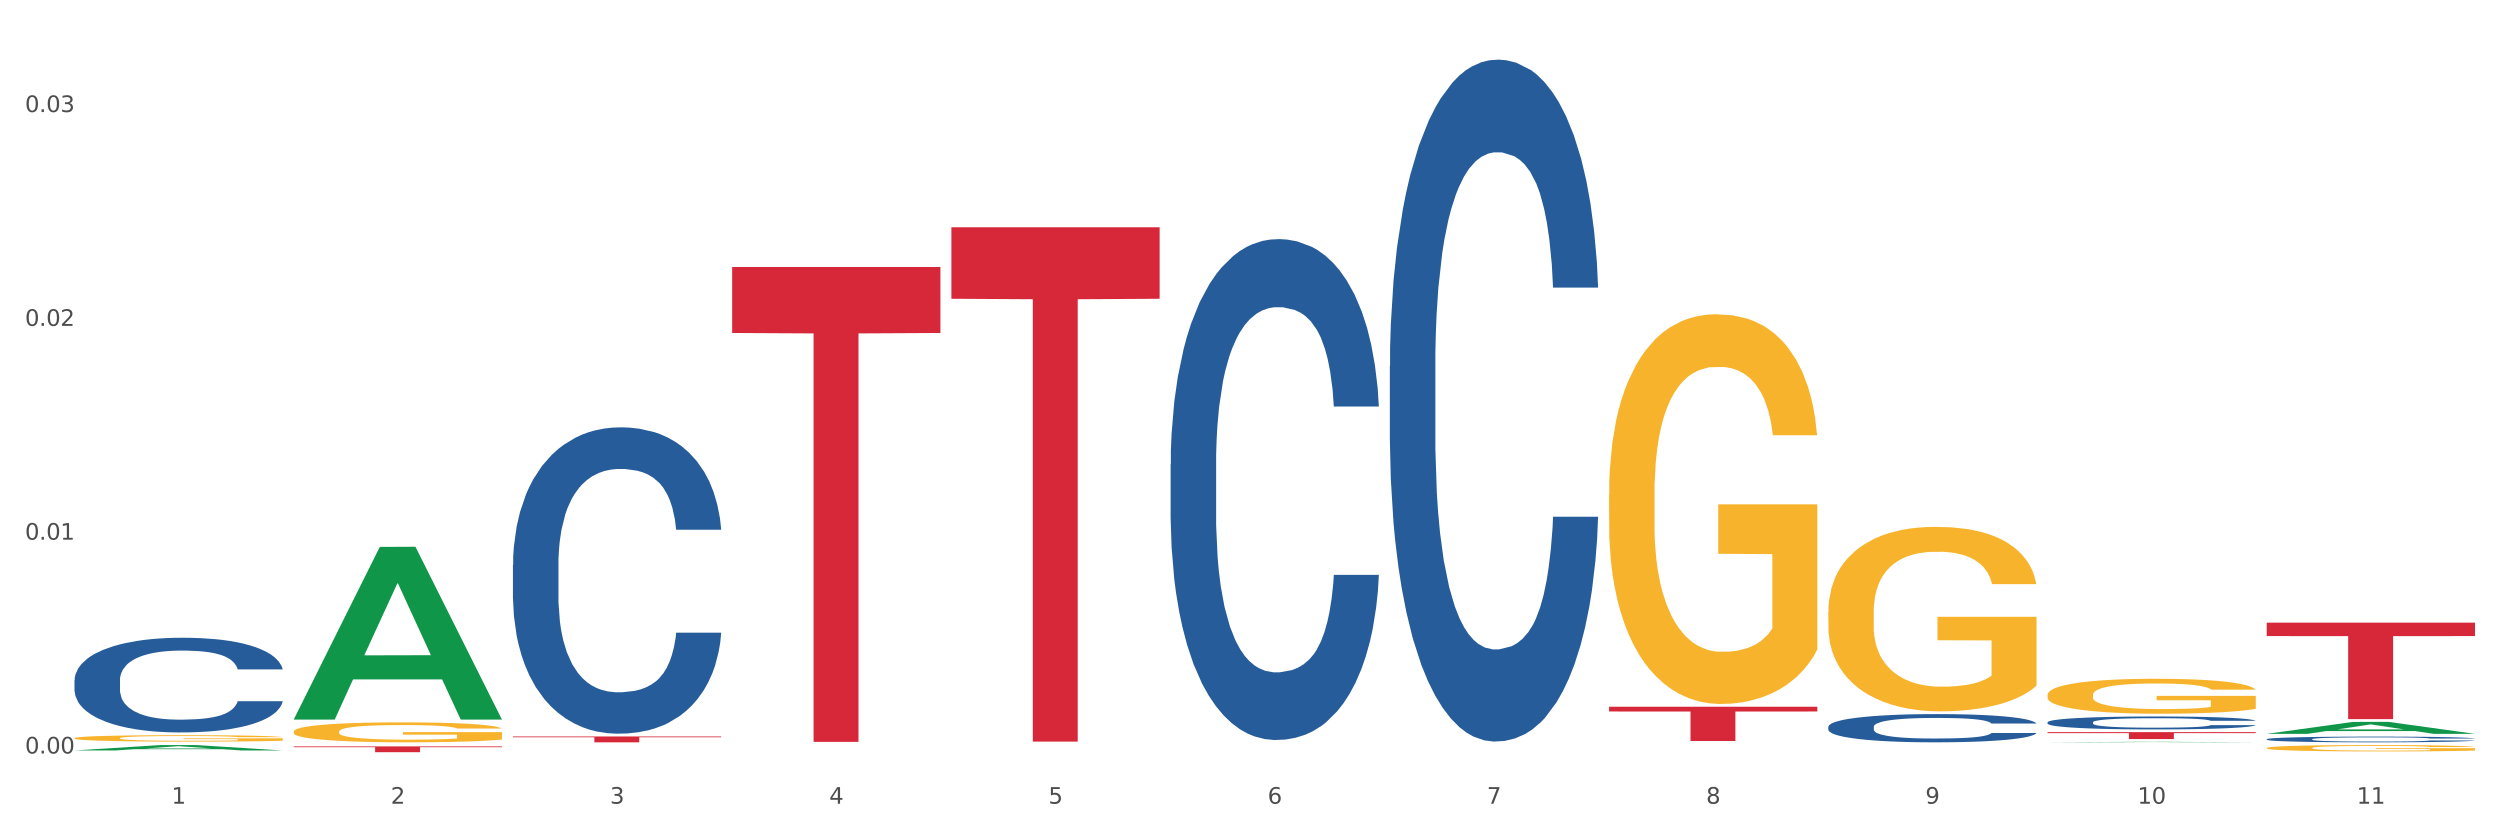 <?xml version="1.0" encoding="utf-8" standalone="no"?>
<!DOCTYPE svg PUBLIC "-//W3C//DTD SVG 1.1//EN"
  "http://www.w3.org/Graphics/SVG/1.1/DTD/svg11.dtd">
<svg xmlns:xlink="http://www.w3.org/1999/xlink" width="1080pt" height="360pt" viewBox="0 0 1080 360" xmlns="http://www.w3.org/2000/svg" version="1.1">
 <rect x="0" y="0" width="1080" height="360" fill="#333333" stroke="none"/>
 <defs>
  <style type="text/css">*{stroke-linejoin: round; stroke-linecap: butt}</style>
 </defs>
 <g id="figure_1">
  <g id="patch_1">
   <path d="M 0 360 
L 1080 360 
L 1080 0 
L 0 0 
z
" style="fill: #ffffff; stroke: #ffffff; stroke-linejoin: miter"/>
  </g>
  <g id="axes_1">
   <g id="matplotlib.axis_1">
    <g id="xtick_1">
     <g id="text_1">
      <!-- 1 -->
      <g style="fill: #4d4d4d" transform="translate(74.106 347.204) scale(0.096 -0.096)">
       <defs>
        <path id="DejaVuSans-31" d="M 794 531 
L 1825 531 
L 1825 4091 
L 703 3866 
L 703 4441 
L 1819 4666 
L 2450 4666 
L 2450 531 
L 3481 531 
L 3481 0 
L 794 0 
L 794 531 
z
" transform="scale(0.016)"/>
       </defs>
       <use xlink:href="#DejaVuSans-31"/>
      </g>
     </g>
    </g>
    <g id="xtick_2">
     <g id="text_2">
      <!-- 2 -->
      <g style="fill: #4d4d4d" transform="translate(168.812 347.204) scale(0.096 -0.096)">
       <defs>
        <path id="DejaVuSans-32" d="M 1228 531 
L 3431 531 
L 3431 0 
L 469 0 
L 469 531 
Q 828 903 1448 1529 
Q 2069 2156 2228 2338 
Q 2531 2678 2651 2914 
Q 2772 3150 2772 3378 
Q 2772 3750 2511 3984 
Q 2250 4219 1831 4219 
Q 1534 4219 1204 4116 
Q 875 4013 500 3803 
L 500 4441 
Q 881 4594 1212 4672 
Q 1544 4750 1819 4750 
Q 2544 4750 2975 4387 
Q 3406 4025 3406 3419 
Q 3406 3131 3298 2873 
Q 3191 2616 2906 2266 
Q 2828 2175 2409 1742 
Q 1991 1309 1228 531 
z
" transform="scale(0.016)"/>
       </defs>
       <use xlink:href="#DejaVuSans-32"/>
      </g>
     </g>
    </g>
    <g id="xtick_3">
     <g id="text_3">
      <!-- 3 -->
      <g style="fill: #4d4d4d" transform="translate(263.517 347.204) scale(0.096 -0.096)">
       <defs>
        <path id="DejaVuSans-33" d="M 2597 2516 
Q 3050 2419 3304 2112 
Q 3559 1806 3559 1356 
Q 3559 666 3084 287 
Q 2609 -91 1734 -91 
Q 1441 -91 1130 -33 
Q 819 25 488 141 
L 488 750 
Q 750 597 1062 519 
Q 1375 441 1716 441 
Q 2309 441 2620 675 
Q 2931 909 2931 1356 
Q 2931 1769 2642 2001 
Q 2353 2234 1838 2234 
L 1294 2234 
L 1294 2753 
L 1863 2753 
Q 2328 2753 2575 2939 
Q 2822 3125 2822 3475 
Q 2822 3834 2567 4026 
Q 2313 4219 1838 4219 
Q 1578 4219 1281 4162 
Q 984 4106 628 3988 
L 628 4550 
Q 988 4650 1302 4700 
Q 1616 4750 1894 4750 
Q 2613 4750 3031 4423 
Q 3450 4097 3450 3541 
Q 3450 3153 3228 2886 
Q 3006 2619 2597 2516 
z
" transform="scale(0.016)"/>
       </defs>
       <use xlink:href="#DejaVuSans-33"/>
      </g>
     </g>
    </g>
    <g id="xtick_4">
     <g id="text_4">
      <!-- 4 -->
      <g style="fill: #4d4d4d" transform="translate(358.223 347.204) scale(0.096 -0.096)">
       <defs>
        <path id="DejaVuSans-34" d="M 2419 4116 
L 825 1625 
L 2419 1625 
L 2419 4116 
z
M 2253 4666 
L 3047 4666 
L 3047 1625 
L 3713 1625 
L 3713 1100 
L 3047 1100 
L 3047 0 
L 2419 0 
L 2419 1100 
L 313 1100 
L 313 1709 
L 2253 4666 
z
" transform="scale(0.016)"/>
       </defs>
       <use xlink:href="#DejaVuSans-34"/>
      </g>
     </g>
    </g>
    <g id="xtick_5">
     <g id="text_5">
      <!-- 5 -->
      <g style="fill: #4d4d4d" transform="translate(452.928 347.204) scale(0.096 -0.096)">
       <defs>
        <path id="DejaVuSans-35" d="M 691 4666 
L 3169 4666 
L 3169 4134 
L 1269 4134 
L 1269 2991 
Q 1406 3038 1543 3061 
Q 1681 3084 1819 3084 
Q 2600 3084 3056 2656 
Q 3513 2228 3513 1497 
Q 3513 744 3044 326 
Q 2575 -91 1722 -91 
Q 1428 -91 1123 -41 
Q 819 9 494 109 
L 494 744 
Q 775 591 1075 516 
Q 1375 441 1709 441 
Q 2250 441 2565 725 
Q 2881 1009 2881 1497 
Q 2881 1984 2565 2268 
Q 2250 2553 1709 2553 
Q 1456 2553 1204 2497 
Q 953 2441 691 2322 
L 691 4666 
z
" transform="scale(0.016)"/>
       </defs>
       <use xlink:href="#DejaVuSans-35"/>
      </g>
     </g>
    </g>
    <g id="xtick_6">
     <g id="text_6">
      <!-- 6 -->
      <g style="fill: #4d4d4d" transform="translate(547.634 347.204) scale(0.096 -0.096)">
       <defs>
        <path id="DejaVuSans-36" d="M 2113 2584 
Q 1688 2584 1439 2293 
Q 1191 2003 1191 1497 
Q 1191 994 1439 701 
Q 1688 409 2113 409 
Q 2538 409 2786 701 
Q 3034 994 3034 1497 
Q 3034 2003 2786 2293 
Q 2538 2584 2113 2584 
z
M 3366 4563 
L 3366 3988 
Q 3128 4100 2886 4159 
Q 2644 4219 2406 4219 
Q 1781 4219 1451 3797 
Q 1122 3375 1075 2522 
Q 1259 2794 1537 2939 
Q 1816 3084 2150 3084 
Q 2853 3084 3261 2657 
Q 3669 2231 3669 1497 
Q 3669 778 3244 343 
Q 2819 -91 2113 -91 
Q 1303 -91 875 529 
Q 447 1150 447 2328 
Q 447 3434 972 4092 
Q 1497 4750 2381 4750 
Q 2619 4750 2861 4703 
Q 3103 4656 3366 4563 
z
" transform="scale(0.016)"/>
       </defs>
       <use xlink:href="#DejaVuSans-36"/>
      </g>
     </g>
    </g>
    <g id="xtick_7">
     <g id="text_7">
      <!-- 7 -->
      <g style="fill: #4d4d4d" transform="translate(642.339 347.204) scale(0.096 -0.096)">
       <defs>
        <path id="DejaVuSans-37" d="M 525 4666 
L 3525 4666 
L 3525 4397 
L 1831 0 
L 1172 0 
L 2766 4134 
L 525 4134 
L 525 4666 
z
" transform="scale(0.016)"/>
       </defs>
       <use xlink:href="#DejaVuSans-37"/>
      </g>
     </g>
    </g>
    <g id="xtick_8">
     <g id="text_8">
      <!-- 8 -->
      <g style="fill: #4d4d4d" transform="translate(737.044 347.204) scale(0.096 -0.096)">
       <defs>
        <path id="DejaVuSans-38" d="M 2034 2216 
Q 1584 2216 1326 1975 
Q 1069 1734 1069 1313 
Q 1069 891 1326 650 
Q 1584 409 2034 409 
Q 2484 409 2743 651 
Q 3003 894 3003 1313 
Q 3003 1734 2745 1975 
Q 2488 2216 2034 2216 
z
M 1403 2484 
Q 997 2584 770 2862 
Q 544 3141 544 3541 
Q 544 4100 942 4425 
Q 1341 4750 2034 4750 
Q 2731 4750 3128 4425 
Q 3525 4100 3525 3541 
Q 3525 3141 3298 2862 
Q 3072 2584 2669 2484 
Q 3125 2378 3379 2068 
Q 3634 1759 3634 1313 
Q 3634 634 3220 271 
Q 2806 -91 2034 -91 
Q 1263 -91 848 271 
Q 434 634 434 1313 
Q 434 1759 690 2068 
Q 947 2378 1403 2484 
z
M 1172 3481 
Q 1172 3119 1398 2916 
Q 1625 2713 2034 2713 
Q 2441 2713 2670 2916 
Q 2900 3119 2900 3481 
Q 2900 3844 2670 4047 
Q 2441 4250 2034 4250 
Q 1625 4250 1398 4047 
Q 1172 3844 1172 3481 
z
" transform="scale(0.016)"/>
       </defs>
       <use xlink:href="#DejaVuSans-38"/>
      </g>
     </g>
    </g>
    <g id="xtick_9">
     <g id="text_9">
      <!-- 9 -->
      <g style="fill: #4d4d4d" transform="translate(831.75 347.204) scale(0.096 -0.096)">
       <defs>
        <path id="DejaVuSans-39" d="M 703 97 
L 703 672 
Q 941 559 1184 500 
Q 1428 441 1663 441 
Q 2288 441 2617 861 
Q 2947 1281 2994 2138 
Q 2813 1869 2534 1725 
Q 2256 1581 1919 1581 
Q 1219 1581 811 2004 
Q 403 2428 403 3163 
Q 403 3881 828 4315 
Q 1253 4750 1959 4750 
Q 2769 4750 3195 4129 
Q 3622 3509 3622 2328 
Q 3622 1225 3098 567 
Q 2575 -91 1691 -91 
Q 1453 -91 1209 -44 
Q 966 3 703 97 
z
M 1959 2075 
Q 2384 2075 2632 2365 
Q 2881 2656 2881 3163 
Q 2881 3666 2632 3958 
Q 2384 4250 1959 4250 
Q 1534 4250 1286 3958 
Q 1038 3666 1038 3163 
Q 1038 2656 1286 2365 
Q 1534 2075 1959 2075 
z
" transform="scale(0.016)"/>
       </defs>
       <use xlink:href="#DejaVuSans-39"/>
      </g>
     </g>
    </g>
    <g id="xtick_10">
     <g id="text_10">
      <!-- 10 -->
      <g style="fill: #4d4d4d" transform="translate(923.401 347.204) scale(0.096 -0.096)">
       <defs>
        <path id="DejaVuSans-30" d="M 2034 4250 
Q 1547 4250 1301 3770 
Q 1056 3291 1056 2328 
Q 1056 1369 1301 889 
Q 1547 409 2034 409 
Q 2525 409 2770 889 
Q 3016 1369 3016 2328 
Q 3016 3291 2770 3770 
Q 2525 4250 2034 4250 
z
M 2034 4750 
Q 2819 4750 3233 4129 
Q 3647 3509 3647 2328 
Q 3647 1150 3233 529 
Q 2819 -91 2034 -91 
Q 1250 -91 836 529 
Q 422 1150 422 2328 
Q 422 3509 836 4129 
Q 1250 4750 2034 4750 
z
" transform="scale(0.016)"/>
       </defs>
       <use xlink:href="#DejaVuSans-31"/>
       <use xlink:href="#DejaVuSans-30" transform="translate(63.623 0)"/>
      </g>
     </g>
    </g>
    <g id="xtick_11">
     <g id="text_11">
      <!-- 11 -->
      <g style="fill: #4d4d4d" transform="translate(1018.107 347.204) scale(0.096 -0.096)">
       <use xlink:href="#DejaVuSans-31"/>
       <use xlink:href="#DejaVuSans-31" transform="translate(63.623 0)"/>
      </g>
     </g>
    </g>
    <g id="xtick_12"/>
    <g id="xtick_13"/>
    <g id="xtick_14"/>
    <g id="xtick_15"/>
    <g id="xtick_16"/>
    <g id="xtick_17"/>
    <g id="xtick_18"/>
    <g id="xtick_19"/>
    <g id="xtick_20"/>
    <g id="xtick_21"/>
   </g>
   <g id="matplotlib.axis_2">
    <g id="ytick_1">
     <g id="text_12">
      <!-- 0.00 -->
      <g style="fill: #4d4d4d" transform="translate(10.8 325.514) scale(0.096 -0.096)">
       <defs>
        <path id="DejaVuSans-2e" d="M 684 794 
L 1344 794 
L 1344 0 
L 684 0 
L 684 794 
z
" transform="scale(0.016)"/>
       </defs>
       <use xlink:href="#DejaVuSans-30"/>
       <use xlink:href="#DejaVuSans-2e" transform="translate(63.623 0)"/>
       <use xlink:href="#DejaVuSans-30" transform="translate(95.41 0)"/>
       <use xlink:href="#DejaVuSans-30" transform="translate(159.033 0)"/>
      </g>
     </g>
    </g>
    <g id="ytick_2">
     <g id="text_13">
      <!-- 0.01 -->
      <g style="fill: #4d4d4d" transform="translate(10.8 233.146) scale(0.096 -0.096)">
       <use xlink:href="#DejaVuSans-30"/>
       <use xlink:href="#DejaVuSans-2e" transform="translate(63.623 0)"/>
       <use xlink:href="#DejaVuSans-30" transform="translate(95.41 0)"/>
       <use xlink:href="#DejaVuSans-31" transform="translate(159.033 0)"/>
      </g>
     </g>
    </g>
    <g id="ytick_3">
     <g id="text_14">
      <!-- 0.02 -->
      <g style="fill: #4d4d4d" transform="translate(10.8 140.777) scale(0.096 -0.096)">
       <use xlink:href="#DejaVuSans-30"/>
       <use xlink:href="#DejaVuSans-2e" transform="translate(63.623 0)"/>
       <use xlink:href="#DejaVuSans-30" transform="translate(95.41 0)"/>
       <use xlink:href="#DejaVuSans-32" transform="translate(159.033 0)"/>
      </g>
     </g>
    </g>
    <g id="ytick_4">
     <g id="text_15">
      <!-- 0.03 -->
      <g style="fill: #4d4d4d" transform="translate(10.8 48.409) scale(0.096 -0.096)">
       <use xlink:href="#DejaVuSans-30"/>
       <use xlink:href="#DejaVuSans-2e" transform="translate(63.623 0)"/>
       <use xlink:href="#DejaVuSans-30" transform="translate(95.41 0)"/>
       <use xlink:href="#DejaVuSans-33" transform="translate(159.033 0)"/>
      </g>
     </g>
    </g>
    <g id="ytick_5"/>
    <g id="ytick_6"/>
    <g id="ytick_7"/>
   </g>
   <g id="PolyCollection_1">
    <path d="M 32.175 324.199 
L 32.268 324.197 
L 69.369 321.869 
L 84.766 321.867 
L 122.145 324.203 
L 104.337 324.203 
L 96.267 323.659 
L 57.96 323.659 
L 57.682 323.668 
L 49.891 324.203 
L 32.175 324.203 
L 32.175 324.199 
L 62.783 323.335 
L 91.444 323.332 
L 77.253 322.365 
L 77.067 322.361 
L 76.882 322.367 
L 62.691 323.332 
L 62.783 323.335 
L 32.175 324.199 
z
" clip-path="url(#p59271d7eb8)" style="fill: #109648"/>
    <path d="M 316.291 115.336 
L 406.262 115.336 
L 406.262 143.846 
L 370.871 144.039 
L 370.871 320.497 
L 351.469 320.497 
L 351.469 144.039 
L 316.291 143.846 
L 316.291 115.528 
L 316.291 115.336 
z
" clip-path="url(#p59271d7eb8)" style="fill: #d62839"/>
    <path d="M 410.997 98.187 
L 500.967 98.187 
L 500.967 129.064 
L 465.576 129.273 
L 465.576 320.377 
L 446.175 320.377 
L 446.175 129.273 
L 410.997 129.064 
L 410.997 98.396 
L 410.997 98.187 
z
" clip-path="url(#p59271d7eb8)" style="fill: #d62839"/>
    <path d="M 695.113 305.31 
L 785.084 305.31 
L 785.084 307.367 
L 749.692 307.381 
L 749.692 320.112 
L 730.291 320.112 
L 730.291 307.381 
L 695.113 307.367 
L 695.113 305.324 
L 695.113 305.31 
z
" clip-path="url(#p59271d7eb8)" style="fill: #d62839"/>
    <path d="M 884.524 316.293 
L 974.495 316.293 
L 974.495 316.709 
L 939.103 316.712 
L 939.103 319.287 
L 919.702 319.287 
L 919.702 316.712 
L 884.524 316.709 
L 884.524 316.296 
L 884.524 316.293 
z
" clip-path="url(#p59271d7eb8)" style="fill: #d62839"/>
    <path d="M 979.23 268.991 
L 1069.2 268.991 
L 1069.2 274.784 
L 1033.809 274.823 
L 1033.809 310.672 
L 1014.408 310.672 
L 1014.408 274.823 
L 979.23 274.784 
L 979.23 269.03 
L 979.23 268.991 
z
" clip-path="url(#p59271d7eb8)" style="fill: #d62839"/>
    <path d="M 32.175 318.887 
L 32.281 318.884 
L 32.281 318.793 
L 32.494 318.714 
L 33.556 318.523 
L 35.149 318.366 
L 36.318 318.282 
L 37.486 318.213 
L 38.867 318.145 
L 40.567 318.073 
L 43.647 317.969 
L 45.559 317.916 
L 47.896 317.86 
L 52.145 317.779 
L 55.225 317.733 
L 58.412 317.695 
L 63.617 317.649 
L 67.016 317.629 
L 70.627 317.613 
L 74.983 317.603 
L 78.275 317.601 
L 85.499 317.608 
L 91.659 317.631 
L 94.634 317.649 
L 98.458 317.679 
L 100.476 317.7 
L 103.769 317.74 
L 107.168 317.794 
L 109.505 317.84 
L 113.01 317.926 
L 115.666 318.012 
L 118.109 318.119 
L 119.383 318.193 
L 120.339 318.262 
L 121.189 318.34 
L 122.039 318.465 
L 102.919 318.465 
L 102.175 318.376 
L 101.007 318.292 
L 99.307 318.211 
L 97.82 318.16 
L 95.271 318.096 
L 92.934 318.056 
L 90.491 318.025 
L 87.517 318 
L 85.18 317.987 
L 81.887 317.977 
L 75.407 317.979 
L 71.052 318 
L 68.078 318.025 
L 66.166 318.048 
L 64.467 318.073 
L 62.555 318.109 
L 60.324 318.162 
L 58.731 318.211 
L 57.137 318.272 
L 55.863 318.333 
L 54.694 318.404 
L 53.738 318.48 
L 52.995 318.559 
L 52.357 318.656 
L 51.826 318.816 
L 51.826 319.164 
L 52.039 319.243 
L 52.57 319.347 
L 53.207 319.426 
L 54.269 319.52 
L 55.225 319.583 
L 57.031 319.675 
L 59.049 319.751 
L 60.643 319.8 
L 62.236 319.84 
L 64.998 319.896 
L 68.078 319.942 
L 70.734 319.97 
L 74.345 319.995 
L 76.788 320.005 
L 78.913 320.011 
L 84.118 320.011 
L 87.835 320.003 
L 91.978 319.985 
L 95.165 319.962 
L 97.82 319.934 
L 100.795 319.889 
L 102.707 319.845 
L 102.707 319.314 
L 79.338 319.311 
L 79.338 318.958 
L 122.145 318.958 
L 122.145 319.995 
L 120.339 320.049 
L 118.321 320.097 
L 116.197 320.14 
L 113.01 320.194 
L 109.186 320.244 
L 105.787 320.28 
L 102.175 320.311 
L 97.927 320.338 
L 92.403 320.364 
L 89.004 320.374 
L 84.755 320.382 
L 79.763 320.384 
L 75.407 320.379 
L 71.159 320.366 
L 66.697 320.344 
L 62.342 320.311 
L 59.049 320.277 
L 55.756 320.237 
L 52.251 320.183 
L 49.489 320.133 
L 47.365 320.087 
L 45.028 320.028 
L 42.479 319.952 
L 40.567 319.883 
L 38.867 319.812 
L 37.061 319.721 
L 35.787 319.642 
L 34.512 319.543 
L 33.768 319.469 
L 32.919 319.355 
L 32.281 319.195 
L 32.175 318.887 
z
" clip-path="url(#p59271d7eb8)" style="fill: #f7b32b"/>
    <path d="M 32.175 293.886 
L 32.281 293.848 
L 32.281 292.802 
L 32.6 291.382 
L 33.77 288.767 
L 35.259 286.787 
L 37.811 284.47 
L 39.194 283.499 
L 41.002 282.415 
L 44.724 280.659 
L 48.978 279.164 
L 51.956 278.342 
L 54.189 277.819 
L 59.187 276.885 
L 62.059 276.474 
L 65.036 276.138 
L 67.589 275.914 
L 71.843 275.652 
L 75.246 275.54 
L 79.181 275.503 
L 82.477 275.54 
L 86.838 275.69 
L 93.219 276.138 
L 95.665 276.4 
L 98.961 276.848 
L 102.365 277.446 
L 105.13 278.044 
L 108.32 278.903 
L 111.617 280.024 
L 114.807 281.444 
L 117.041 282.751 
L 118.848 284.134 
L 120.444 285.815 
L 121.613 287.646 
L 122.145 289.178 
L 102.684 289.178 
L 102.152 287.795 
L 101.088 286.301 
L 100.025 285.292 
L 98.855 284.47 
L 97.047 283.536 
L 95.452 282.938 
L 92.793 282.228 
L 90.347 281.78 
L 88.327 281.518 
L 85.881 281.294 
L 80.67 281.07 
L 76.947 281.07 
L 74.608 281.145 
L 71.736 281.332 
L 69.29 281.593 
L 66.419 282.041 
L 64.186 282.527 
L 61.952 283.162 
L 60.676 283.611 
L 58.762 284.433 
L 57.486 285.105 
L 55.784 286.264 
L 54.827 287.086 
L 53.126 289.215 
L 52.381 290.785 
L 52.062 291.868 
L 51.849 293.064 
L 51.849 298.893 
L 52.487 301.508 
L 53.019 302.629 
L 53.87 303.899 
L 55.465 305.543 
L 57.805 307.15 
L 60.251 308.308 
L 62.271 309.018 
L 64.186 309.541 
L 66.1 309.952 
L 68.44 310.326 
L 70.354 310.55 
L 73.225 310.774 
L 76.628 310.886 
L 79.287 310.886 
L 84.711 310.699 
L 87.157 310.513 
L 89.496 310.251 
L 92.049 309.84 
L 94.069 309.392 
L 95.239 309.055 
L 97.153 308.346 
L 98.642 307.598 
L 99.919 306.739 
L 100.769 305.992 
L 101.726 304.871 
L 102.471 303.6 
L 102.684 302.928 
L 122.145 302.928 
L 121.72 304.273 
L 120.975 305.581 
L 119.487 307.337 
L 118.317 308.346 
L 116.509 309.579 
L 114.595 310.625 
L 111.936 311.783 
L 109.49 312.642 
L 106.937 313.39 
L 104.172 314.062 
L 99.174 314.996 
L 97.366 315.258 
L 93.538 315.706 
L 90.56 315.968 
L 86.2 316.229 
L 81.733 316.379 
L 77.054 316.416 
L 72.906 316.341 
L 68.333 316.117 
L 65.462 315.893 
L 62.271 315.557 
L 58.549 315.034 
L 55.04 314.398 
L 51.743 313.651 
L 48.659 312.792 
L 45.788 311.82 
L 42.065 310.214 
L 39.3 308.644 
L 37.28 307.187 
L 35.897 305.954 
L 34.515 304.385 
L 33.77 303.301 
L 32.6 300.686 
L 32.175 298.257 
L 32.175 293.886 
z
" clip-path="url(#p59271d7eb8)" style="fill: #255c99"/>
    <path d="M 221.586 244.075 
L 221.692 243.954 
L 221.692 240.569 
L 222.011 235.977 
L 223.181 227.516 
L 224.67 221.11 
L 227.222 213.616 
L 228.605 210.474 
L 230.413 206.969 
L 234.135 201.288 
L 238.389 196.453 
L 241.367 193.794 
L 243.6 192.102 
L 248.598 189.08 
L 251.47 187.751 
L 254.447 186.663 
L 257 185.938 
L 261.254 185.092 
L 264.657 184.729 
L 268.592 184.608 
L 271.888 184.729 
L 276.249 185.213 
L 282.63 186.663 
L 285.076 187.509 
L 288.372 188.96 
L 291.775 190.893 
L 294.541 192.827 
L 297.731 195.607 
L 301.028 199.233 
L 304.218 203.826 
L 306.451 208.056 
L 308.259 212.528 
L 309.855 217.967 
L 311.024 223.89 
L 311.556 228.845 
L 292.095 228.845 
L 291.563 224.373 
L 290.499 219.539 
L 289.436 216.275 
L 288.266 213.616 
L 286.458 210.595 
L 284.863 208.661 
L 282.204 206.364 
L 279.758 204.914 
L 277.738 204.068 
L 275.292 203.343 
L 270.081 202.617 
L 266.358 202.617 
L 264.019 202.859 
L 261.147 203.464 
L 258.701 204.31 
L 255.83 205.76 
L 253.597 207.331 
L 251.363 209.386 
L 250.087 210.836 
L 248.173 213.495 
L 246.897 215.671 
L 245.195 219.418 
L 244.238 222.077 
L 242.536 228.966 
L 241.792 234.043 
L 241.473 237.548 
L 241.26 241.416 
L 241.26 260.271 
L 241.898 268.731 
L 242.43 272.357 
L 243.281 276.467 
L 244.876 281.785 
L 247.216 286.982 
L 249.662 290.729 
L 251.682 293.025 
L 253.597 294.717 
L 255.511 296.047 
L 257.851 297.256 
L 259.765 297.981 
L 262.636 298.706 
L 266.039 299.069 
L 268.698 299.069 
L 274.122 298.464 
L 276.568 297.86 
L 278.907 297.014 
L 281.46 295.684 
L 283.48 294.234 
L 284.65 293.146 
L 286.564 290.85 
L 288.053 288.432 
L 289.329 285.653 
L 290.18 283.235 
L 291.137 279.609 
L 291.882 275.5 
L 292.095 273.324 
L 311.556 273.324 
L 311.131 277.675 
L 310.386 281.906 
L 308.897 287.586 
L 307.728 290.85 
L 305.92 294.838 
L 304.005 298.223 
L 301.347 301.969 
L 298.901 304.749 
L 296.348 307.167 
L 293.583 309.342 
L 288.585 312.364 
L 286.777 313.21 
L 282.949 314.66 
L 279.971 315.506 
L 275.611 316.353 
L 271.144 316.836 
L 266.465 316.957 
L 262.317 316.715 
L 257.744 315.99 
L 254.873 315.265 
L 251.682 314.177 
L 247.96 312.485 
L 244.451 310.43 
L 241.154 308.013 
L 238.07 305.233 
L 235.198 302.09 
L 231.476 296.893 
L 228.711 291.817 
L 226.691 287.103 
L 225.308 283.114 
L 223.926 278.038 
L 223.181 274.533 
L 222.011 266.072 
L 221.586 258.216 
L 221.586 244.075 
z
" clip-path="url(#p59271d7eb8)" style="fill: #255c99"/>
    <path d="M 979.23 323.138 
L 979.336 323.136 
L 979.336 323.045 
L 979.548 322.968 
L 980.611 322.779 
L 982.204 322.623 
L 983.372 322.54 
L 984.541 322.473 
L 985.922 322.405 
L 987.621 322.334 
L 990.702 322.231 
L 992.614 322.179 
L 994.951 322.123 
L 999.2 322.043 
L 1002.28 321.998 
L 1005.467 321.96 
L 1010.672 321.915 
L 1014.071 321.895 
L 1017.682 321.88 
L 1022.037 321.87 
L 1025.33 321.867 
L 1032.553 321.875 
L 1038.714 321.897 
L 1041.688 321.915 
L 1045.512 321.945 
L 1047.531 321.965 
L 1050.824 322.005 
L 1054.223 322.058 
L 1056.56 322.103 
L 1060.065 322.189 
L 1062.72 322.274 
L 1065.164 322.38 
L 1066.438 322.453 
L 1067.394 322.52 
L 1068.244 322.598 
L 1069.094 322.721 
L 1049.974 322.721 
L 1049.23 322.633 
L 1048.062 322.551 
L 1046.362 322.47 
L 1044.875 322.42 
L 1042.326 322.357 
L 1039.989 322.317 
L 1037.546 322.287 
L 1034.572 322.262 
L 1032.235 322.249 
L 1028.942 322.239 
L 1022.462 322.242 
L 1018.107 322.262 
L 1015.133 322.287 
L 1013.221 322.309 
L 1011.521 322.334 
L 1009.609 322.37 
L 1007.379 322.422 
L 1005.785 322.47 
L 1004.192 322.53 
L 1002.917 322.591 
L 1001.749 322.661 
L 1000.793 322.736 
L 1000.049 322.814 
L 999.412 322.91 
L 998.881 323.068 
L 998.881 323.412 
L 999.093 323.49 
L 999.624 323.593 
L 1000.262 323.671 
L 1001.324 323.764 
L 1002.28 323.827 
L 1004.086 323.917 
L 1006.104 323.993 
L 1007.697 324.04 
L 1009.291 324.08 
L 1012.052 324.136 
L 1015.133 324.181 
L 1017.788 324.209 
L 1021.4 324.234 
L 1023.843 324.244 
L 1025.968 324.249 
L 1031.172 324.249 
L 1034.89 324.241 
L 1039.033 324.224 
L 1042.22 324.201 
L 1044.875 324.173 
L 1047.849 324.128 
L 1049.761 324.085 
L 1049.761 323.56 
L 1026.392 323.558 
L 1026.392 323.209 
L 1069.2 323.209 
L 1069.2 324.234 
L 1067.394 324.286 
L 1065.376 324.334 
L 1063.252 324.377 
L 1060.065 324.43 
L 1056.241 324.48 
L 1052.842 324.515 
L 1049.23 324.545 
L 1044.981 324.573 
L 1039.458 324.598 
L 1036.059 324.608 
L 1031.81 324.616 
L 1026.817 324.618 
L 1022.462 324.613 
L 1018.213 324.6 
L 1013.752 324.578 
L 1009.397 324.545 
L 1006.104 324.513 
L 1002.811 324.472 
L 999.306 324.42 
L 996.544 324.369 
L 994.42 324.324 
L 992.083 324.266 
L 989.533 324.191 
L 987.621 324.123 
L 985.922 324.053 
L 984.116 323.962 
L 982.841 323.884 
L 981.567 323.787 
L 980.823 323.714 
L 979.973 323.601 
L 979.336 323.442 
L 979.23 323.138 
z
" clip-path="url(#p59271d7eb8)" style="fill: #f7b32b"/>
    <path d="M 884.524 300.215 
L 884.631 300.201 
L 884.631 299.705 
L 884.843 299.277 
L 885.905 298.243 
L 887.499 297.389 
L 888.667 296.934 
L 889.835 296.561 
L 891.216 296.189 
L 892.916 295.803 
L 895.996 295.238 
L 897.908 294.949 
L 900.245 294.645 
L 904.494 294.204 
L 907.575 293.956 
L 910.761 293.749 
L 915.966 293.501 
L 919.365 293.391 
L 922.977 293.308 
L 927.332 293.253 
L 930.625 293.239 
L 937.848 293.281 
L 944.009 293.405 
L 946.983 293.501 
L 950.807 293.667 
L 952.825 293.777 
L 956.118 293.997 
L 959.517 294.287 
L 961.854 294.535 
L 965.359 295.004 
L 968.015 295.472 
L 970.458 296.051 
L 971.733 296.451 
L 972.689 296.823 
L 973.539 297.251 
L 974.388 297.926 
L 955.268 297.926 
L 954.525 297.444 
L 953.356 296.989 
L 951.657 296.548 
L 950.17 296.272 
L 947.62 295.927 
L 945.283 295.707 
L 942.84 295.541 
L 939.866 295.404 
L 937.529 295.335 
L 934.236 295.279 
L 927.757 295.293 
L 923.402 295.404 
L 920.427 295.541 
L 918.515 295.665 
L 916.816 295.803 
L 914.904 295.996 
L 912.673 296.286 
L 911.08 296.548 
L 909.487 296.879 
L 908.212 297.209 
L 907.043 297.595 
L 906.087 298.009 
L 905.344 298.436 
L 904.707 298.96 
L 904.175 299.829 
L 904.175 301.717 
L 904.388 302.145 
L 904.919 302.71 
L 905.556 303.137 
L 906.619 303.647 
L 907.575 303.992 
L 909.38 304.488 
L 911.399 304.902 
L 912.992 305.164 
L 914.585 305.384 
L 917.347 305.687 
L 920.427 305.936 
L 923.083 306.087 
L 926.695 306.225 
L 929.138 306.28 
L 931.262 306.308 
L 936.467 306.308 
L 940.185 306.266 
L 944.327 306.17 
L 947.514 306.046 
L 950.17 305.894 
L 953.144 305.646 
L 955.056 305.412 
L 955.056 302.531 
L 931.687 302.517 
L 931.687 300.601 
L 974.495 300.601 
L 974.495 306.225 
L 972.689 306.515 
L 970.671 306.776 
L 968.546 307.011 
L 965.359 307.3 
L 961.535 307.576 
L 958.136 307.769 
L 954.525 307.934 
L 950.276 308.086 
L 944.752 308.224 
L 941.353 308.279 
L 937.104 308.32 
L 932.112 308.334 
L 927.757 308.307 
L 923.508 308.238 
L 919.047 308.114 
L 914.691 307.934 
L 911.399 307.755 
L 908.106 307.535 
L 904.6 307.245 
L 901.839 306.969 
L 899.714 306.721 
L 897.377 306.404 
L 894.828 305.991 
L 892.916 305.618 
L 891.216 305.232 
L 889.411 304.736 
L 888.136 304.309 
L 886.861 303.771 
L 886.118 303.371 
L 885.268 302.751 
L 884.631 301.883 
L 884.524 300.215 
z
" clip-path="url(#p59271d7eb8)" style="fill: #f7b32b"/>
    <path d="M 221.586 318.141 
L 311.556 318.141 
L 311.556 318.494 
L 276.165 318.497 
L 276.165 320.683 
L 256.764 320.683 
L 256.764 318.497 
L 221.586 318.494 
L 221.586 318.144 
L 221.586 318.141 
z
" clip-path="url(#p59271d7eb8)" style="fill: #d62839"/>
    <path d="M 695.113 213.556 
L 695.22 213.402 
L 695.22 207.867 
L 695.432 203.1 
L 696.494 191.567 
L 698.088 182.034 
L 699.256 176.959 
L 700.424 172.807 
L 701.805 168.656 
L 703.505 164.35 
L 706.585 158.046 
L 708.497 154.817 
L 710.834 151.434 
L 715.083 146.513 
L 718.164 143.745 
L 721.35 141.439 
L 726.555 138.671 
L 729.954 137.441 
L 733.566 136.518 
L 737.921 135.903 
L 741.214 135.749 
L 748.437 136.211 
L 754.598 137.595 
L 757.572 138.671 
L 761.396 140.516 
L 763.414 141.746 
L 766.707 144.207 
L 770.106 147.436 
L 772.443 150.204 
L 775.948 155.432 
L 778.604 160.66 
L 781.047 167.118 
L 782.322 171.577 
L 783.278 175.729 
L 784.128 180.496 
L 784.977 188.03 
L 765.857 188.03 
L 765.114 182.649 
L 763.945 177.574 
L 762.246 172.654 
L 760.759 169.578 
L 758.209 165.734 
L 755.872 163.274 
L 753.429 161.429 
L 750.455 159.891 
L 748.118 159.122 
L 744.825 158.507 
L 738.346 158.661 
L 733.991 159.891 
L 731.016 161.429 
L 729.104 162.813 
L 727.405 164.35 
L 725.493 166.503 
L 723.262 169.732 
L 721.669 172.654 
L 720.076 176.344 
L 718.801 180.035 
L 717.632 184.34 
L 716.676 188.953 
L 715.933 193.72 
L 715.296 199.563 
L 714.764 209.25 
L 714.764 230.317 
L 714.977 235.084 
L 715.508 241.388 
L 716.145 246.155 
L 717.208 251.844 
L 718.164 255.688 
L 719.969 261.224 
L 721.988 265.837 
L 723.581 268.759 
L 725.174 271.219 
L 727.936 274.602 
L 731.016 277.37 
L 733.672 279.061 
L 737.284 280.599 
L 739.727 281.214 
L 741.851 281.521 
L 747.056 281.521 
L 750.774 281.06 
L 754.916 279.984 
L 758.103 278.6 
L 760.759 276.908 
L 763.733 274.141 
L 765.645 271.527 
L 765.645 239.389 
L 742.276 239.235 
L 742.276 217.861 
L 785.084 217.861 
L 785.084 280.599 
L 783.278 283.828 
L 781.26 286.75 
L 779.135 289.364 
L 775.948 292.593 
L 772.124 295.668 
L 768.725 297.821 
L 765.114 299.666 
L 760.865 301.358 
L 755.341 302.895 
L 751.942 303.51 
L 747.693 303.972 
L 742.701 304.125 
L 738.346 303.818 
L 734.097 303.049 
L 729.636 301.665 
L 725.28 299.666 
L 721.988 297.667 
L 718.695 295.207 
L 715.189 291.978 
L 712.428 288.902 
L 710.303 286.134 
L 707.966 282.598 
L 705.417 277.985 
L 703.505 273.833 
L 701.805 269.528 
L 700 263.992 
L 698.725 259.225 
L 697.45 253.228 
L 696.707 248.769 
L 695.857 241.849 
L 695.22 232.162 
L 695.113 213.556 
z
" clip-path="url(#p59271d7eb8)" style="fill: #f7b32b"/>
    <path d="M 126.88 316.048 
L 126.987 316.04 
L 126.987 315.756 
L 127.199 315.512 
L 128.261 314.922 
L 129.855 314.434 
L 131.023 314.175 
L 132.192 313.962 
L 133.572 313.75 
L 135.272 313.529 
L 138.352 313.207 
L 140.264 313.041 
L 142.601 312.868 
L 146.85 312.616 
L 149.931 312.475 
L 153.117 312.357 
L 158.322 312.215 
L 161.721 312.152 
L 165.333 312.105 
L 169.688 312.073 
L 172.981 312.065 
L 180.204 312.089 
L 186.365 312.16 
L 189.339 312.215 
L 193.163 312.309 
L 195.181 312.372 
L 198.474 312.498 
L 201.873 312.664 
L 204.21 312.805 
L 207.716 313.073 
L 210.371 313.34 
L 212.814 313.671 
L 214.089 313.899 
L 215.045 314.112 
L 215.895 314.356 
L 216.744 314.741 
L 197.624 314.741 
L 196.881 314.466 
L 195.712 314.206 
L 194.013 313.954 
L 192.526 313.797 
L 189.976 313.6 
L 187.64 313.474 
L 185.196 313.38 
L 182.222 313.301 
L 179.885 313.262 
L 176.592 313.23 
L 170.113 313.238 
L 165.758 313.301 
L 162.784 313.38 
L 160.872 313.451 
L 159.172 313.529 
L 157.26 313.639 
L 155.029 313.805 
L 153.436 313.954 
L 151.843 314.143 
L 150.568 314.332 
L 149.4 314.552 
L 148.444 314.788 
L 147.7 315.032 
L 147.063 315.331 
L 146.532 315.827 
L 146.532 316.905 
L 146.744 317.149 
L 147.275 317.472 
L 147.912 317.716 
L 148.975 318.007 
L 149.931 318.204 
L 151.736 318.487 
L 153.755 318.723 
L 155.348 318.873 
L 156.941 318.999 
L 159.703 319.172 
L 162.784 319.313 
L 165.439 319.4 
L 169.051 319.479 
L 171.494 319.51 
L 173.618 319.526 
L 178.823 319.526 
L 182.541 319.502 
L 186.684 319.447 
L 189.87 319.376 
L 192.526 319.29 
L 195.5 319.148 
L 197.412 319.014 
L 197.412 317.37 
L 174.043 317.362 
L 174.043 316.268 
L 216.851 316.268 
L 216.851 319.479 
L 215.045 319.644 
L 213.027 319.794 
L 210.902 319.927 
L 207.716 320.093 
L 203.892 320.25 
L 200.492 320.36 
L 196.881 320.455 
L 192.632 320.541 
L 187.108 320.62 
L 183.709 320.651 
L 179.46 320.675 
L 174.468 320.683 
L 170.113 320.667 
L 165.864 320.628 
L 161.403 320.557 
L 157.048 320.455 
L 153.755 320.352 
L 150.462 320.226 
L 146.956 320.061 
L 144.195 319.904 
L 142.07 319.762 
L 139.733 319.581 
L 137.184 319.345 
L 135.272 319.132 
L 133.572 318.912 
L 131.767 318.629 
L 130.492 318.385 
L 129.217 318.078 
L 128.474 317.85 
L 127.624 317.496 
L 126.987 317 
L 126.88 316.048 
z
" clip-path="url(#p59271d7eb8)" style="fill: #f7b32b"/>
    <path d="M 505.702 200.521 
L 505.809 200.323 
L 505.809 194.79 
L 506.128 187.28 
L 507.298 173.446 
L 508.786 162.972 
L 511.339 150.72 
L 512.721 145.581 
L 514.529 139.85 
L 518.251 130.562 
L 522.505 122.657 
L 525.483 118.309 
L 527.716 115.543 
L 532.715 110.602 
L 535.586 108.428 
L 538.564 106.65 
L 541.116 105.464 
L 545.37 104.08 
L 548.773 103.488 
L 552.708 103.29 
L 556.005 103.488 
L 560.365 104.278 
L 566.746 106.65 
L 569.192 108.033 
L 572.489 110.404 
L 575.892 113.566 
L 578.657 116.728 
L 581.847 121.274 
L 585.144 127.202 
L 588.335 134.712 
L 590.568 141.629 
L 592.376 148.941 
L 593.971 157.834 
L 595.141 167.518 
L 595.673 175.62 
L 576.211 175.62 
L 575.679 168.308 
L 574.616 160.403 
L 573.552 155.067 
L 572.382 150.72 
L 570.575 145.779 
L 568.979 142.617 
L 566.321 138.862 
L 563.875 136.491 
L 561.854 135.107 
L 559.408 133.922 
L 554.197 132.736 
L 550.475 132.736 
L 548.135 133.131 
L 545.264 134.119 
L 542.818 135.503 
L 539.946 137.874 
L 537.713 140.443 
L 535.48 143.803 
L 534.204 146.174 
L 532.289 150.522 
L 531.013 154.079 
L 529.312 160.206 
L 528.354 164.553 
L 526.653 175.818 
L 525.908 184.118 
L 525.589 189.849 
L 525.377 196.173 
L 525.377 227.002 
L 526.015 240.836 
L 526.547 246.765 
L 527.397 253.484 
L 528.993 262.179 
L 531.332 270.677 
L 533.778 276.803 
L 535.799 280.558 
L 537.713 283.325 
L 539.627 285.499 
L 541.967 287.475 
L 543.881 288.661 
L 546.753 289.847 
L 550.156 290.439 
L 552.814 290.439 
L 558.238 289.451 
L 560.684 288.463 
L 563.024 287.08 
L 565.576 284.906 
L 567.597 282.534 
L 568.767 280.756 
L 570.681 277.001 
L 572.17 273.049 
L 573.446 268.503 
L 574.297 264.551 
L 575.254 258.622 
L 575.998 251.903 
L 576.211 248.346 
L 595.673 248.346 
L 595.247 255.46 
L 594.503 262.377 
L 593.014 271.665 
L 591.844 277.001 
L 590.036 283.523 
L 588.122 289.056 
L 585.463 295.182 
L 583.017 299.728 
L 580.465 303.68 
L 577.7 307.237 
L 572.701 312.178 
L 570.894 313.561 
L 567.065 315.933 
L 564.087 317.316 
L 559.727 318.7 
L 555.26 319.49 
L 550.581 319.688 
L 546.434 319.292 
L 541.861 318.107 
L 538.989 316.921 
L 535.799 315.142 
L 532.077 312.376 
L 528.567 309.016 
L 525.27 305.064 
L 522.186 300.518 
L 519.315 295.38 
L 515.593 286.882 
L 512.828 278.582 
L 510.807 270.875 
L 509.425 264.353 
L 508.042 256.053 
L 507.298 250.322 
L 506.128 236.488 
L 505.702 223.643 
L 505.702 200.521 
z
" clip-path="url(#p59271d7eb8)" style="fill: #255c99"/>
    <path d="M 789.819 264.432 
L 789.925 264.36 
L 789.925 261.739 
L 790.138 259.483 
L 791.2 254.023 
L 792.793 249.51 
L 793.962 247.108 
L 795.13 245.143 
L 796.511 243.177 
L 798.21 241.139 
L 801.291 238.155 
L 803.203 236.626 
L 805.54 235.025 
L 809.789 232.696 
L 812.869 231.385 
L 816.056 230.293 
L 821.261 228.983 
L 824.66 228.401 
L 828.271 227.964 
L 832.626 227.673 
L 835.919 227.6 
L 843.142 227.819 
L 849.303 228.474 
L 852.277 228.983 
L 856.101 229.857 
L 858.12 230.439 
L 861.413 231.604 
L 864.812 233.132 
L 867.149 234.443 
L 870.654 236.917 
L 873.309 239.392 
L 875.753 242.45 
L 877.027 244.56 
L 877.983 246.526 
L 878.833 248.782 
L 879.683 252.349 
L 860.563 252.349 
L 859.819 249.801 
L 858.651 247.399 
L 856.951 245.07 
L 855.464 243.614 
L 852.915 241.794 
L 850.578 240.63 
L 848.135 239.756 
L 845.161 239.028 
L 842.824 238.664 
L 839.531 238.373 
L 833.051 238.446 
L 828.696 239.028 
L 825.722 239.756 
L 823.81 240.411 
L 822.11 241.139 
L 820.198 242.158 
L 817.968 243.687 
L 816.374 245.07 
L 814.781 246.817 
L 813.506 248.564 
L 812.338 250.602 
L 811.382 252.786 
L 810.638 255.042 
L 810.001 257.808 
L 809.47 262.394 
L 809.47 272.367 
L 809.682 274.623 
L 810.213 277.608 
L 810.851 279.864 
L 811.913 282.557 
L 812.869 284.377 
L 814.675 286.998 
L 816.693 289.181 
L 818.286 290.564 
L 819.88 291.729 
L 822.641 293.331 
L 825.722 294.641 
L 828.377 295.441 
L 831.989 296.169 
L 834.432 296.461 
L 836.557 296.606 
L 841.761 296.606 
L 845.479 296.388 
L 849.622 295.878 
L 852.809 295.223 
L 855.464 294.422 
L 858.438 293.112 
L 860.35 291.875 
L 860.35 276.661 
L 836.981 276.589 
L 836.981 266.471 
L 879.789 266.471 
L 879.789 296.169 
L 877.983 297.698 
L 875.965 299.081 
L 873.841 300.318 
L 870.654 301.847 
L 866.83 303.303 
L 863.431 304.322 
L 859.819 305.195 
L 855.57 305.996 
L 850.047 306.724 
L 846.648 307.015 
L 842.399 307.234 
L 837.406 307.306 
L 833.051 307.161 
L 828.802 306.797 
L 824.341 306.142 
L 819.986 305.195 
L 816.693 304.249 
L 813.4 303.085 
L 809.895 301.556 
L 807.133 300.1 
L 805.009 298.79 
L 802.672 297.116 
L 800.122 294.932 
L 798.21 292.967 
L 796.511 290.928 
L 794.705 288.308 
L 793.43 286.051 
L 792.156 283.213 
L 791.412 281.102 
L 790.562 277.826 
L 789.925 273.24 
L 789.819 264.432 
z
" clip-path="url(#p59271d7eb8)" style="fill: #f7b32b"/>
    <path d="M 789.819 313.969 
L 789.925 313.958 
L 789.925 313.646 
L 790.244 313.223 
L 791.414 312.443 
L 792.903 311.853 
L 795.455 311.163 
L 796.838 310.874 
L 798.646 310.551 
L 802.368 310.027 
L 806.622 309.582 
L 809.6 309.337 
L 811.833 309.181 
L 816.831 308.903 
L 819.703 308.78 
L 822.68 308.68 
L 825.233 308.613 
L 829.487 308.535 
L 832.89 308.502 
L 836.825 308.491 
L 840.121 308.502 
L 844.482 308.547 
L 850.862 308.68 
L 853.308 308.758 
L 856.605 308.892 
L 860.008 309.07 
L 862.773 309.248 
L 865.964 309.504 
L 869.261 309.838 
L 872.451 310.261 
L 874.684 310.651 
L 876.492 311.063 
L 878.087 311.564 
L 879.257 312.109 
L 879.789 312.566 
L 860.327 312.566 
L 859.796 312.154 
L 858.732 311.709 
L 857.669 311.408 
L 856.499 311.163 
L 854.691 310.885 
L 853.096 310.707 
L 850.437 310.495 
L 847.991 310.361 
L 845.97 310.283 
L 843.524 310.217 
L 838.313 310.15 
L 834.591 310.15 
L 832.252 310.172 
L 829.38 310.228 
L 826.934 310.306 
L 824.063 310.439 
L 821.83 310.584 
L 819.596 310.773 
L 818.32 310.907 
L 816.406 311.152 
L 815.13 311.352 
L 813.428 311.698 
L 812.471 311.942 
L 810.769 312.577 
L 810.025 313.045 
L 809.706 313.368 
L 809.493 313.724 
L 809.493 315.461 
L 810.131 316.24 
L 810.663 316.574 
L 811.514 316.953 
L 813.109 317.443 
L 815.449 317.922 
L 817.895 318.267 
L 819.915 318.478 
L 821.83 318.634 
L 823.744 318.757 
L 826.083 318.868 
L 827.998 318.935 
L 830.869 319.002 
L 834.272 319.035 
L 836.931 319.035 
L 842.355 318.979 
L 844.801 318.924 
L 847.14 318.846 
L 849.693 318.723 
L 851.713 318.59 
L 852.883 318.489 
L 854.797 318.278 
L 856.286 318.055 
L 857.562 317.799 
L 858.413 317.576 
L 859.37 317.242 
L 860.115 316.864 
L 860.327 316.663 
L 879.789 316.663 
L 879.364 317.064 
L 878.619 317.454 
L 877.13 317.977 
L 875.961 318.278 
L 874.153 318.645 
L 872.238 318.957 
L 869.58 319.302 
L 867.134 319.558 
L 864.581 319.781 
L 861.816 319.981 
L 856.818 320.26 
L 855.01 320.338 
L 851.181 320.471 
L 848.204 320.549 
L 843.843 320.627 
L 839.377 320.672 
L 834.698 320.683 
L 830.55 320.661 
L 825.977 320.594 
L 823.106 320.527 
L 819.915 320.427 
L 816.193 320.271 
L 812.684 320.082 
L 809.387 319.859 
L 806.303 319.603 
L 803.431 319.313 
L 799.709 318.835 
L 796.944 318.367 
L 794.924 317.933 
L 793.541 317.565 
L 792.158 317.098 
L 791.414 316.775 
L 790.244 315.995 
L 789.819 315.272 
L 789.819 313.969 
z
" clip-path="url(#p59271d7eb8)" style="fill: #255c99"/>
    <path d="M 126.88 310.741 
L 126.973 310.671 
L 164.074 236.263 
L 179.471 236.193 
L 216.851 310.881 
L 199.042 310.881 
L 190.973 293.489 
L 152.666 293.489 
L 152.387 293.769 
L 144.596 310.881 
L 126.88 310.881 
L 126.88 310.741 
L 157.489 283.11 
L 186.15 283.04 
L 171.958 252.112 
L 171.773 251.972 
L 171.587 252.183 
L 157.396 283.04 
L 157.489 283.11 
L 126.88 310.741 
z
" clip-path="url(#p59271d7eb8)" style="fill: #109648"/>
    <path d="M 884.524 320.682 
L 884.617 320.682 
L 921.718 320.471 
L 937.115 320.471 
L 974.495 320.683 
L 956.686 320.683 
L 948.616 320.633 
L 910.31 320.633 
L 910.031 320.634 
L 902.24 320.683 
L 884.524 320.683 
L 884.524 320.682 
L 915.133 320.604 
L 943.793 320.604 
L 929.602 320.516 
L 929.417 320.516 
L 929.231 320.516 
L 915.04 320.604 
L 915.133 320.604 
L 884.524 320.682 
z
" clip-path="url(#p59271d7eb8)" style="fill: #109648"/>
    <path d="M 979.23 317.019 
L 979.323 317.014 
L 1016.424 311.861 
L 1031.821 311.856 
L 1069.2 317.028 
L 1051.391 317.028 
L 1043.322 315.824 
L 1005.015 315.824 
L 1004.737 315.843 
L 996.946 317.028 
L 979.23 317.028 
L 979.23 317.019 
L 1009.838 315.105 
L 1038.499 315.1 
L 1024.308 312.959 
L 1024.122 312.949 
L 1023.937 312.963 
L 1009.745 315.1 
L 1009.838 315.105 
L 979.23 317.019 
z
" clip-path="url(#p59271d7eb8)" style="fill: #109648"/>
    <path d="M 600.408 158.129 
L 600.514 157.86 
L 600.514 150.327 
L 600.833 140.103 
L 602.003 121.27 
L 603.492 107.011 
L 606.044 90.33 
L 607.427 83.335 
L 609.235 75.533 
L 612.957 62.888 
L 617.211 52.126 
L 620.189 46.207 
L 622.422 42.44 
L 627.42 35.714 
L 630.292 32.755 
L 633.269 30.333 
L 635.822 28.719 
L 640.076 26.836 
L 643.479 26.029 
L 647.414 25.759 
L 650.71 26.029 
L 655.071 27.105 
L 661.451 30.333 
L 663.897 32.217 
L 667.194 35.445 
L 670.597 39.75 
L 673.362 44.055 
L 676.553 50.243 
L 679.85 58.314 
L 683.04 68.538 
L 685.273 77.954 
L 687.081 87.909 
L 688.677 100.016 
L 689.846 113.199 
L 690.378 124.23 
L 670.916 124.23 
L 670.385 114.275 
L 669.321 103.513 
L 668.258 96.249 
L 667.088 90.33 
L 665.28 83.604 
L 663.685 79.299 
L 661.026 74.187 
L 658.58 70.959 
L 656.559 69.076 
L 654.113 67.461 
L 648.902 65.847 
L 645.18 65.847 
L 642.841 66.385 
L 639.969 67.73 
L 637.523 69.614 
L 634.652 72.842 
L 632.419 76.34 
L 630.185 80.914 
L 628.909 84.142 
L 626.995 90.061 
L 625.719 94.904 
L 624.017 103.244 
L 623.06 109.163 
L 621.358 124.499 
L 620.614 135.799 
L 620.295 143.601 
L 620.082 152.21 
L 620.082 194.181 
L 620.72 213.014 
L 621.252 221.086 
L 622.103 230.233 
L 623.698 242.071 
L 626.038 253.64 
L 628.484 261.981 
L 630.504 267.092 
L 632.419 270.859 
L 634.333 273.818 
L 636.672 276.509 
L 638.587 278.123 
L 641.458 279.737 
L 644.861 280.545 
L 647.52 280.545 
L 652.944 279.199 
L 655.39 277.854 
L 657.729 275.971 
L 660.282 273.011 
L 662.302 269.783 
L 663.472 267.361 
L 665.386 262.25 
L 666.875 256.869 
L 668.151 250.681 
L 669.002 245.3 
L 669.959 237.228 
L 670.704 228.081 
L 670.916 223.238 
L 690.378 223.238 
L 689.953 232.924 
L 689.208 242.34 
L 687.719 254.985 
L 686.55 262.25 
L 684.742 271.128 
L 682.827 278.661 
L 680.169 287.002 
L 677.723 293.19 
L 675.17 298.571 
L 672.405 303.413 
L 667.407 310.139 
L 665.599 312.023 
L 661.771 315.251 
L 658.793 317.135 
L 654.433 319.018 
L 649.966 320.094 
L 645.287 320.363 
L 641.139 319.825 
L 636.566 318.211 
L 633.695 316.597 
L 630.504 314.175 
L 626.782 310.408 
L 623.273 305.835 
L 619.976 300.454 
L 616.892 294.266 
L 614.02 287.271 
L 610.298 275.702 
L 607.533 264.402 
L 605.513 253.909 
L 604.13 245.031 
L 602.748 233.731 
L 602.003 225.929 
L 600.833 207.095 
L 600.408 189.608 
L 600.408 158.129 
z
" clip-path="url(#p59271d7eb8)" style="fill: #255c99"/>
    <path d="M 126.88 322.447 
L 216.851 322.447 
L 216.851 322.795 
L 181.46 322.797 
L 181.46 324.95 
L 162.058 324.95 
L 162.058 322.797 
L 126.88 322.795 
L 126.88 322.449 
L 126.88 322.447 
z
" clip-path="url(#p59271d7eb8)" style="fill: #d62839"/>
    <path d="M 979.23 319.323 
L 979.336 319.32 
L 979.336 319.257 
L 979.655 319.171 
L 980.825 319.013 
L 982.314 318.894 
L 984.866 318.754 
L 986.249 318.695 
L 988.057 318.63 
L 991.779 318.524 
L 996.033 318.434 
L 999.01 318.384 
L 1001.244 318.353 
L 1006.242 318.296 
L 1009.114 318.271 
L 1012.091 318.251 
L 1014.644 318.237 
L 1018.898 318.222 
L 1022.301 318.215 
L 1026.236 318.213 
L 1029.532 318.215 
L 1033.893 318.224 
L 1040.273 318.251 
L 1042.719 318.267 
L 1046.016 318.294 
L 1049.419 318.33 
L 1052.184 318.366 
L 1055.375 318.418 
L 1058.672 318.486 
L 1061.862 318.571 
L 1064.095 318.65 
L 1065.903 318.734 
L 1067.498 318.835 
L 1068.668 318.946 
L 1069.2 319.038 
L 1049.738 319.038 
L 1049.207 318.955 
L 1048.143 318.865 
L 1047.08 318.804 
L 1045.91 318.754 
L 1044.102 318.698 
L 1042.507 318.662 
L 1039.848 318.619 
L 1037.402 318.592 
L 1035.381 318.576 
L 1032.935 318.562 
L 1027.724 318.549 
L 1024.002 318.549 
L 1021.663 318.553 
L 1018.791 318.565 
L 1016.345 318.58 
L 1013.474 318.607 
L 1011.24 318.637 
L 1009.007 318.675 
L 1007.731 318.702 
L 1005.817 318.752 
L 1004.541 318.792 
L 1002.839 318.862 
L 1001.882 318.912 
L 1000.18 319.041 
L 999.436 319.135 
L 999.117 319.201 
L 998.904 319.273 
L 998.904 319.625 
L 999.542 319.783 
L 1000.074 319.85 
L 1000.925 319.927 
L 1002.52 320.026 
L 1004.86 320.123 
L 1007.306 320.193 
L 1009.326 320.236 
L 1011.24 320.268 
L 1013.155 320.293 
L 1015.494 320.315 
L 1017.409 320.329 
L 1020.28 320.342 
L 1023.683 320.349 
L 1026.342 320.349 
L 1031.766 320.338 
L 1034.212 320.326 
L 1036.551 320.311 
L 1039.104 320.286 
L 1041.124 320.259 
L 1042.294 320.238 
L 1044.208 320.196 
L 1045.697 320.15 
L 1046.973 320.099 
L 1047.824 320.053 
L 1048.781 319.986 
L 1049.526 319.909 
L 1049.738 319.868 
L 1069.2 319.868 
L 1068.775 319.95 
L 1068.03 320.029 
L 1066.541 320.135 
L 1065.371 320.196 
L 1063.564 320.27 
L 1061.649 320.333 
L 1058.991 320.403 
L 1056.545 320.455 
L 1053.992 320.5 
L 1051.227 320.541 
L 1046.229 320.597 
L 1044.421 320.613 
L 1040.592 320.64 
L 1037.615 320.656 
L 1033.254 320.672 
L 1028.788 320.681 
L 1024.109 320.683 
L 1019.961 320.678 
L 1015.388 320.665 
L 1012.517 320.651 
L 1009.326 320.631 
L 1005.604 320.599 
L 1002.095 320.561 
L 998.798 320.516 
L 995.714 320.464 
L 992.842 320.405 
L 989.12 320.308 
L 986.355 320.214 
L 984.334 320.126 
L 982.952 320.051 
L 981.569 319.956 
L 980.825 319.891 
L 979.655 319.733 
L 979.23 319.586 
L 979.23 319.323 
z
" clip-path="url(#p59271d7eb8)" style="fill: #255c99"/>
    <path d="M 884.524 312.03 
L 884.631 312.025 
L 884.631 311.882 
L 884.95 311.688 
L 886.12 311.331 
L 887.608 311.06 
L 890.161 310.744 
L 891.543 310.611 
L 893.351 310.463 
L 897.073 310.223 
L 901.327 310.019 
L 904.305 309.907 
L 906.538 309.835 
L 911.537 309.707 
L 914.408 309.651 
L 917.386 309.605 
L 919.938 309.575 
L 924.192 309.539 
L 927.595 309.524 
L 931.53 309.519 
L 934.827 309.524 
L 939.187 309.544 
L 945.568 309.605 
L 948.014 309.641 
L 951.311 309.702 
L 954.714 309.784 
L 957.479 309.866 
L 960.669 309.983 
L 963.966 310.136 
L 967.157 310.33 
L 969.39 310.509 
L 971.198 310.698 
L 972.793 310.928 
L 973.963 311.178 
L 974.495 311.387 
L 955.033 311.387 
L 954.501 311.198 
L 953.438 310.994 
L 952.374 310.856 
L 951.204 310.744 
L 949.396 310.616 
L 947.801 310.534 
L 945.143 310.437 
L 942.697 310.376 
L 940.676 310.34 
L 938.23 310.31 
L 933.019 310.279 
L 929.297 310.279 
L 926.957 310.289 
L 924.086 310.315 
L 921.64 310.351 
L 918.768 310.412 
L 916.535 310.478 
L 914.302 310.565 
L 913.026 310.626 
L 911.111 310.739 
L 909.835 310.831 
L 908.134 310.989 
L 907.176 311.101 
L 905.475 311.392 
L 904.73 311.606 
L 904.411 311.755 
L 904.199 311.918 
L 904.199 312.714 
L 904.837 313.072 
L 905.368 313.225 
L 906.219 313.398 
L 907.814 313.623 
L 910.154 313.842 
L 912.6 314.001 
L 914.621 314.098 
L 916.535 314.169 
L 918.449 314.225 
L 920.789 314.276 
L 922.703 314.307 
L 925.575 314.338 
L 928.978 314.353 
L 931.636 314.353 
L 937.06 314.327 
L 939.506 314.302 
L 941.846 314.266 
L 944.398 314.21 
L 946.419 314.149 
L 947.589 314.103 
L 949.503 314.006 
L 950.992 313.904 
L 952.268 313.786 
L 953.119 313.684 
L 954.076 313.531 
L 954.82 313.357 
L 955.033 313.266 
L 974.495 313.266 
L 974.069 313.449 
L 973.325 313.628 
L 971.836 313.868 
L 970.666 314.006 
L 968.858 314.174 
L 966.944 314.317 
L 964.285 314.475 
L 961.839 314.593 
L 959.287 314.695 
L 956.522 314.787 
L 951.523 314.914 
L 949.715 314.95 
L 945.887 315.011 
L 942.909 315.047 
L 938.549 315.083 
L 934.082 315.103 
L 929.403 315.108 
L 925.256 315.098 
L 920.683 315.067 
L 917.811 315.037 
L 914.621 314.991 
L 910.899 314.919 
L 907.389 314.833 
L 904.092 314.731 
L 901.008 314.613 
L 898.137 314.48 
L 894.415 314.261 
L 891.65 314.047 
L 889.629 313.847 
L 888.246 313.679 
L 886.864 313.465 
L 886.12 313.317 
L 884.95 312.959 
L 884.524 312.627 
L 884.524 312.03 
z
" clip-path="url(#p59271d7eb8)" style="fill: #255c99"/>
   </g>
  </g>
 </g>
 <defs>
  <clipPath id="p59271d7eb8">
   <rect x="32.175" y="10.8" width="1037.025" height="329.109"/>
  </clipPath>
 </defs>
</svg>
